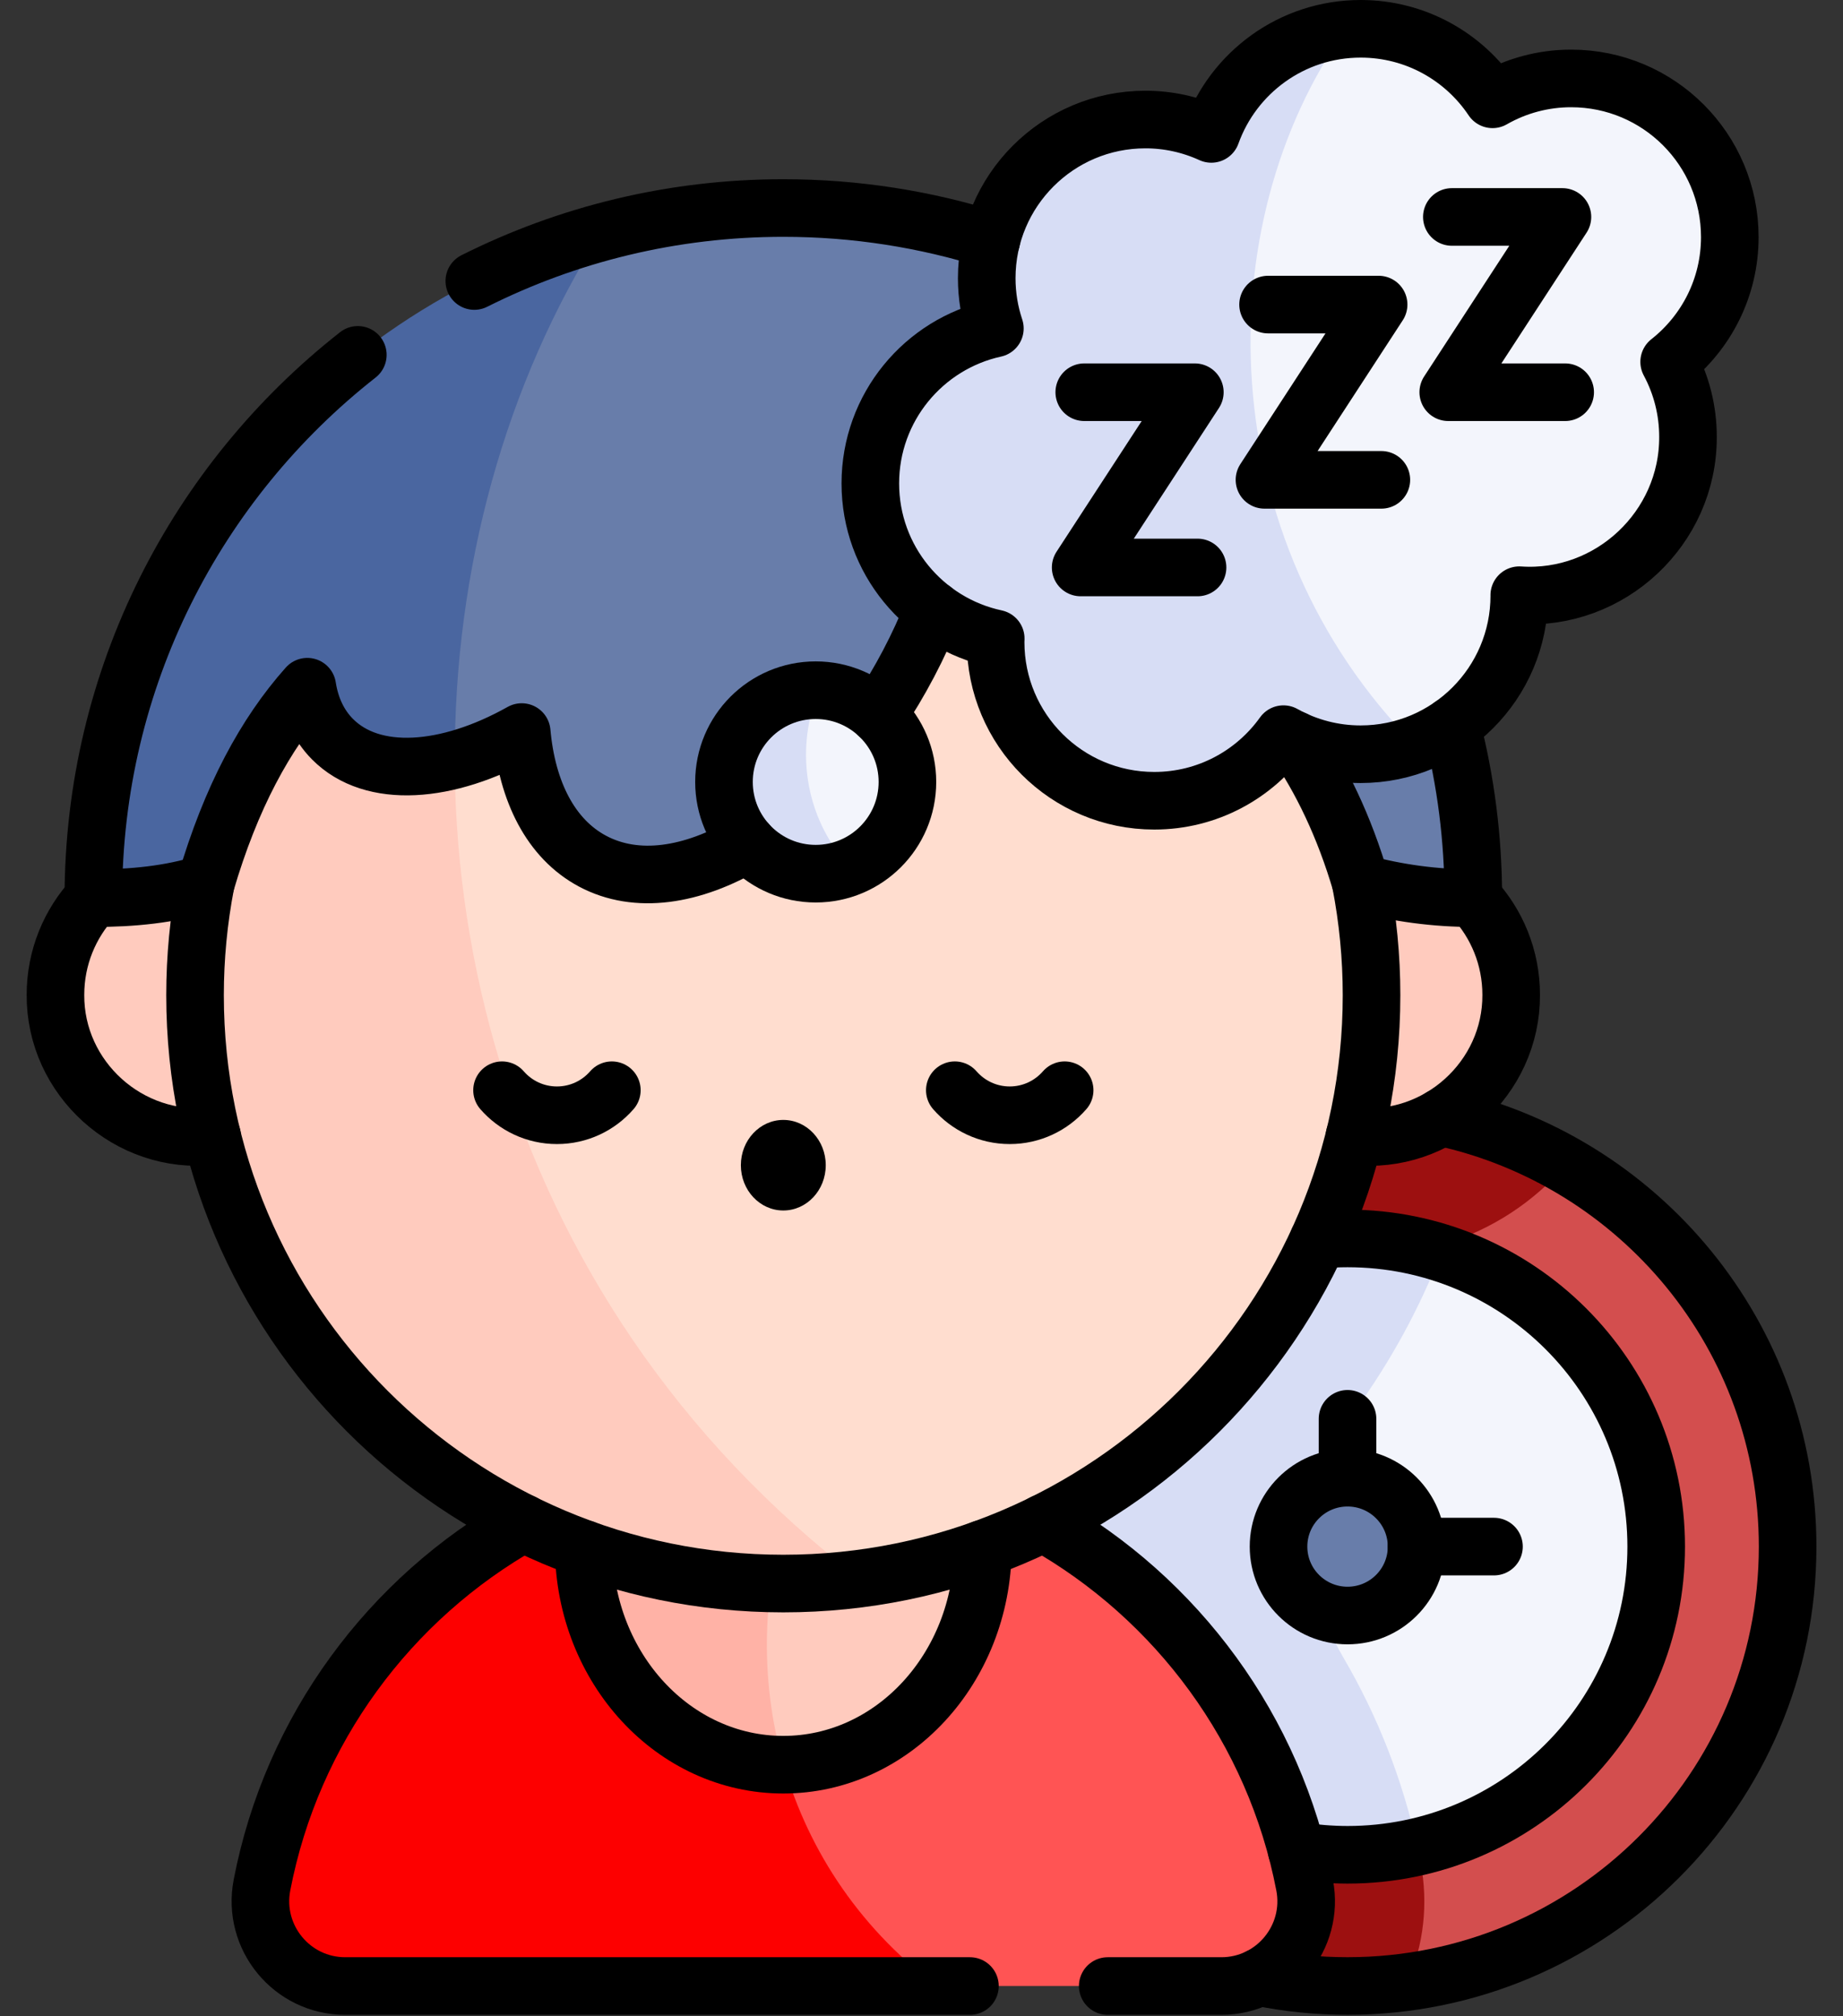 <svg xmlns="http://www.w3.org/2000/svg" width="64" height="70" viewBox="0 0 64 70" fill="none"><rect x="0" y="0" width="64" height="70" fill="#333333" stroke="none"/><path d="M62.078 53.694C62.078 61.412 56.334 67.793 48.882 68.807C48.362 67.328 48.309 66.132 48.036 64.719C47.547 62.178 45.425 59.493 44.146 57.312C42.562 54.611 42.726 51.25 44.565 48.713C45.842 46.951 47.775 44.237 48.549 42.172C50.202 41.671 52.478 40.775 54.375 40.445C58.977 43.074 62.078 48.023 62.078 53.694Z" fill="#D34E4E"></path><path d="M54.374 40.445C53.27 41.719 51.819 42.684 50.166 43.186C49.392 45.25 48.347 47.186 47.07 48.949C45.231 51.486 45.067 54.847 46.652 57.548C47.944 59.753 48.851 62.163 49.333 64.673C49.605 66.085 49.44 67.52 48.88 68.807C48.198 68.901 47.502 68.949 46.794 68.949C38.353 68.949 31.512 62.119 31.512 53.694C31.512 45.269 38.353 38.439 46.794 38.439C49.552 38.439 52.14 39.169 54.374 40.445Z" fill="#9D1010"></path><path d="M57.511 53.694C57.511 58.77 53.968 63.022 49.217 64.119C47.54 62.11 45.633 59.57 44.447 57.548C42.863 54.846 43.027 51.486 44.865 48.948C46.078 47.275 48.034 44.635 50.046 43.496C54.374 44.871 57.511 48.917 57.511 53.694Z" fill="#F3F5FC"></path><path d="M46.651 57.548C47.847 59.59 48.713 61.807 49.217 64.119C48.422 64.302 47.609 64.394 46.793 64.394C40.873 64.394 36.074 59.603 36.074 53.694C36.074 47.785 40.873 42.995 46.793 42.995C47.926 42.995 49.02 43.171 50.045 43.496C49.289 45.433 48.289 47.265 47.069 48.949C45.23 51.486 45.066 54.847 46.651 57.548Z" fill="#D7DDF5"></path><path d="M46.795 56.087C48.119 56.087 49.192 55.016 49.192 53.694C49.192 52.373 48.119 51.302 46.795 51.302C45.471 51.302 44.398 52.373 44.398 53.694C44.398 55.016 45.471 56.087 46.795 56.087Z" fill="#687DAA"></path><path d="M47.541 39.472C50.267 39.472 52.477 37.263 52.477 34.537C52.477 31.811 50.267 29.601 47.541 29.601C44.815 29.601 42.605 31.811 42.605 34.537C42.605 37.263 44.815 39.472 47.541 39.472Z" fill="#FFCBBE"></path><path d="M6.861 39.472C9.587 39.472 11.797 37.263 11.797 34.537C11.797 31.811 9.587 29.601 6.861 29.601C4.136 29.601 1.926 31.811 1.926 34.537C1.926 37.263 4.136 39.472 6.861 39.472Z" fill="#FFCBBE"></path><path d="M42.413 68.949H32.525C24.273 67.898 22.418 56.087 27.449 52.248H35.015C40.273 54.711 44.176 59.585 45.304 65.446C45.653 67.263 44.263 68.949 42.413 68.949Z" fill="#FF5454"></path><path d="M32.525 68.949H11.989C10.139 68.949 8.747 67.263 9.097 65.446C10.224 59.585 14.128 54.711 19.385 52.248H27.449C25.535 57.678 26.873 64.69 32.525 68.949Z" fill="#FD0000"></path><path d="M34.132 53.694C34.132 57.872 31.035 61.259 27.211 61.266C24.446 58.945 24.667 54.222 27.448 52.248H34.004C34.087 52.715 34.132 53.199 34.132 53.694Z" fill="#FFCBBE"></path><path d="M27.213 61.266H27.201C23.373 61.266 20.27 57.876 20.27 53.694C20.27 53.199 20.315 52.715 20.398 52.248H27.45C26.468 55.032 26.343 58.233 27.213 61.266Z" fill="#FFB2A6"></path><path d="M47.627 34.549C47.627 44.934 39.877 53.509 29.845 54.807C14.942 48.426 10.132 28.433 17.048 16.818C20.039 15.102 23.505 14.122 27.199 14.122C38.481 14.122 47.627 23.269 47.627 34.549Z" fill="#FFDDCF"></path><path d="M29.846 54.807C28.981 54.919 28.098 54.977 27.201 54.977C15.92 54.977 6.773 45.831 6.773 34.549C6.773 26.963 10.909 20.343 17.049 16.818C13.568 29.526 17.133 45.066 29.846 54.807Z" fill="#FFCBBE"></path><path d="M51.159 31.182C49.776 31.182 48.48 30.994 47.257 30.664C44.742 22.125 38.285 19.701 32.765 20.174C32.442 21.159 32.018 22.161 31.489 23.151C28.603 28.556 23.715 31.576 20.572 29.897C19.124 29.123 18.3 27.485 18.114 25.415C17.328 25.857 16.543 26.181 15.79 26.379C13.488 21.744 14.709 11.935 20.871 8.067C22.887 7.516 25.009 7.222 27.199 7.222C40.432 7.222 51.159 17.949 51.159 31.182Z" fill="#687DAA"></path><path d="M20.875 8.067C17.548 13.326 15.773 19.763 15.793 26.379C14.065 26.837 12.512 26.633 11.548 25.663C11.071 25.181 10.784 24.558 10.671 23.841C9.215 25.477 8.018 27.686 7.144 30.669C5.89 31.059 4.607 31.182 3.242 31.182C3.242 20.139 10.713 10.842 20.875 8.067Z" fill="#4A66A0"></path><path d="M57.963 12.562C58.394 13.363 58.618 14.258 58.617 15.167C58.617 18.21 56.15 20.677 53.108 20.677C52.991 20.677 52.875 20.671 52.758 20.664V20.677C52.758 23.06 51.245 25.09 49.126 25.857C40.39 21.319 39.934 7.009 46.732 1.025C46.903 1.008 47.075 1 47.25 1C49.16 1 50.843 1.972 51.83 3.449C52.661 2.973 53.603 2.723 54.56 2.724C57.602 2.724 60.069 5.19 60.069 8.232C60.069 9.991 59.244 11.555 57.963 12.562Z" fill="#F3F5FC"></path><path d="M49.125 25.857C48.54 26.069 47.909 26.185 47.25 26.185C46.276 26.185 45.361 25.93 44.569 25.488C43.569 26.887 41.933 27.801 40.083 27.801C37.041 27.801 34.574 25.334 34.574 22.291C34.574 22.25 34.576 22.21 34.577 22.169C32.089 21.639 30.223 19.43 30.223 16.783C30.223 14.147 32.075 11.944 34.548 11.403C34.365 10.854 34.264 10.268 34.264 9.658C34.264 6.616 36.73 4.15 39.773 4.15C40.591 4.15 41.367 4.329 42.064 4.649C42.771 2.677 44.57 1.225 46.731 1.024C41.916 7.821 42.073 18.717 49.125 25.857Z" fill="#D7DDF5"></path><path d="M31.512 27.148C31.512 28.488 30.686 29.633 29.516 30.104C26.726 29.186 26.538 25.32 28.448 23.965C30.152 24.028 31.512 25.429 31.512 27.148Z" fill="#F3F5FC"></path><path d="M29.516 30.103C29.137 30.255 28.734 30.333 28.326 30.333C26.567 30.333 25.141 28.907 25.141 27.148C25.141 25.388 26.567 23.962 28.326 23.962C28.367 23.962 28.408 23.963 28.448 23.965C27.625 25.847 27.871 28.345 29.516 30.103Z" fill="#D7DDF5"></path><path d="M27.201 42.025C28.015 42.025 28.675 41.322 28.675 40.453C28.675 39.585 28.015 38.881 27.201 38.881C26.387 38.881 25.727 39.585 25.727 40.453C25.727 41.322 26.387 42.025 27.201 42.025Z" fill="black"></path><path d="M43.727 68.641C44.736 68.847 45.764 68.95 46.795 68.949C55.235 68.949 62.077 62.119 62.077 53.694C62.077 46.383 56.924 40.274 50.047 38.786" stroke="black" stroke-width="2" stroke-miterlimit="10" stroke-linecap="round" stroke-linejoin="round"></path><path d="M45.031 64.247C45.614 64.344 46.204 64.393 46.794 64.394C52.714 64.394 57.513 59.603 57.513 53.694C57.513 47.785 52.714 42.995 46.794 42.995C46.454 42.995 46.117 43.012 45.785 43.043M46.794 51.302V49.258M49.191 53.694H51.88" stroke="black" stroke-width="2" stroke-miterlimit="10" stroke-linecap="round" stroke-linejoin="round"></path><path d="M46.795 56.087C48.119 56.087 49.192 55.016 49.192 53.694C49.192 52.373 48.119 51.302 46.795 51.302C45.471 51.302 44.398 52.373 44.398 53.694C44.398 55.016 45.471 56.087 46.795 56.087Z" stroke="black" stroke-width="2" stroke-miterlimit="10" stroke-linecap="round" stroke-linejoin="round"></path><path d="M38.467 68.95H42.413C44.262 68.95 45.654 67.264 45.304 65.447C44.266 60.048 40.87 55.488 36.231 52.876M18.17 52.876C13.531 55.488 10.135 60.048 9.097 65.447C8.748 67.264 10.139 68.95 11.988 68.95H33.682" stroke="black" stroke-width="2" stroke-miterlimit="10" stroke-linecap="round" stroke-linejoin="round"></path><path d="M20.271 53.77C20.308 57.917 23.396 61.266 27.201 61.266C31.006 61.266 34.094 57.917 34.132 53.77M47.036 39.447C49.922 39.758 52.494 37.442 52.477 34.537C52.477 33.241 51.977 32.063 51.16 31.182M3.242 31.182C2.426 32.063 1.926 33.241 1.926 34.537C1.908 37.442 4.481 39.758 7.366 39.447" stroke="black" stroke-width="2" stroke-miterlimit="10" stroke-linecap="round" stroke-linejoin="round"></path><path d="M7.146 30.657C6.898 31.939 6.773 33.243 6.773 34.55C6.773 45.832 15.919 54.977 27.201 54.977C38.482 54.977 47.628 45.832 47.628 34.55C47.628 33.216 47.498 31.912 47.254 30.649M60.069 8.232C60.069 5.19 57.603 2.723 54.56 2.723C53.603 2.722 52.661 2.972 51.83 3.448C50.842 1.972 49.16 1 47.25 1C44.86 1 42.827 2.522 42.064 4.649C41.345 4.32 40.564 4.149 39.773 4.15C36.731 4.15 34.265 6.616 34.265 9.659C34.265 10.269 34.365 10.855 34.548 11.403C32.075 11.945 30.223 14.147 30.223 16.783C30.223 19.43 32.09 21.639 34.578 22.17C34.577 22.21 34.574 22.251 34.574 22.292C34.574 25.334 37.041 27.8 40.083 27.8C41.934 27.8 43.569 26.887 44.569 25.488C45.388 25.946 46.311 26.186 47.25 26.185C50.292 26.185 52.759 23.718 52.759 20.676L52.758 20.664C55.915 20.878 58.629 18.331 58.617 15.167C58.618 14.258 58.393 13.364 57.963 12.563C59.245 11.554 60.069 9.99 60.069 8.232Z" stroke="black" stroke-width="2" stroke-miterlimit="10" stroke-linecap="round" stroke-linejoin="round"></path><path d="M37.652 13.617H41.492L37.527 19.701H41.586M44.035 10.574H47.874L43.91 16.659H47.969M50.417 7.532H54.257L50.292 13.617H54.352" stroke="black" stroke-width="2" stroke-miterlimit="10" stroke-linecap="round" stroke-linejoin="round"></path><path d="M28.326 30.332C30.085 30.332 31.511 28.906 31.511 27.147C31.511 25.388 30.085 23.962 28.326 23.962C26.567 23.962 25.141 25.388 25.141 27.147C25.141 28.906 26.567 30.332 28.326 30.332Z" stroke="black" stroke-width="2" stroke-miterlimit="10" stroke-linecap="round" stroke-linejoin="round"></path><path d="M30.492 24.812C31.242 23.706 31.923 22.412 32.407 21.172M12.426 12.32C6.835 16.706 3.242 23.525 3.242 31.182C4.607 31.182 5.89 31.059 7.143 30.669C8.017 27.686 9.214 25.476 10.671 23.841C10.783 24.558 11.07 25.182 11.547 25.663C12.931 27.058 15.529 26.868 18.117 25.415C18.303 27.485 19.127 29.123 20.576 29.897C22.102 30.712 24.041 30.416 25.961 29.28M34.428 8.332C32.148 7.612 29.721 7.222 27.202 7.222C23.344 7.222 19.699 8.136 16.471 9.756M44.937 25.673C45.883 27.035 46.678 28.685 47.26 30.663C48.532 31.008 49.844 31.183 51.162 31.182C51.162 29.113 50.9 27.105 50.407 25.19M17.434 37.85C17.897 38.382 18.579 38.719 19.34 38.719C20.102 38.719 20.784 38.382 21.247 37.85M36.971 37.85C36.507 38.382 35.825 38.719 35.064 38.719C34.303 38.719 33.621 38.382 33.157 37.85" stroke="black" stroke-width="2" stroke-miterlimit="10" stroke-linecap="round" stroke-linejoin="round"></path></svg>